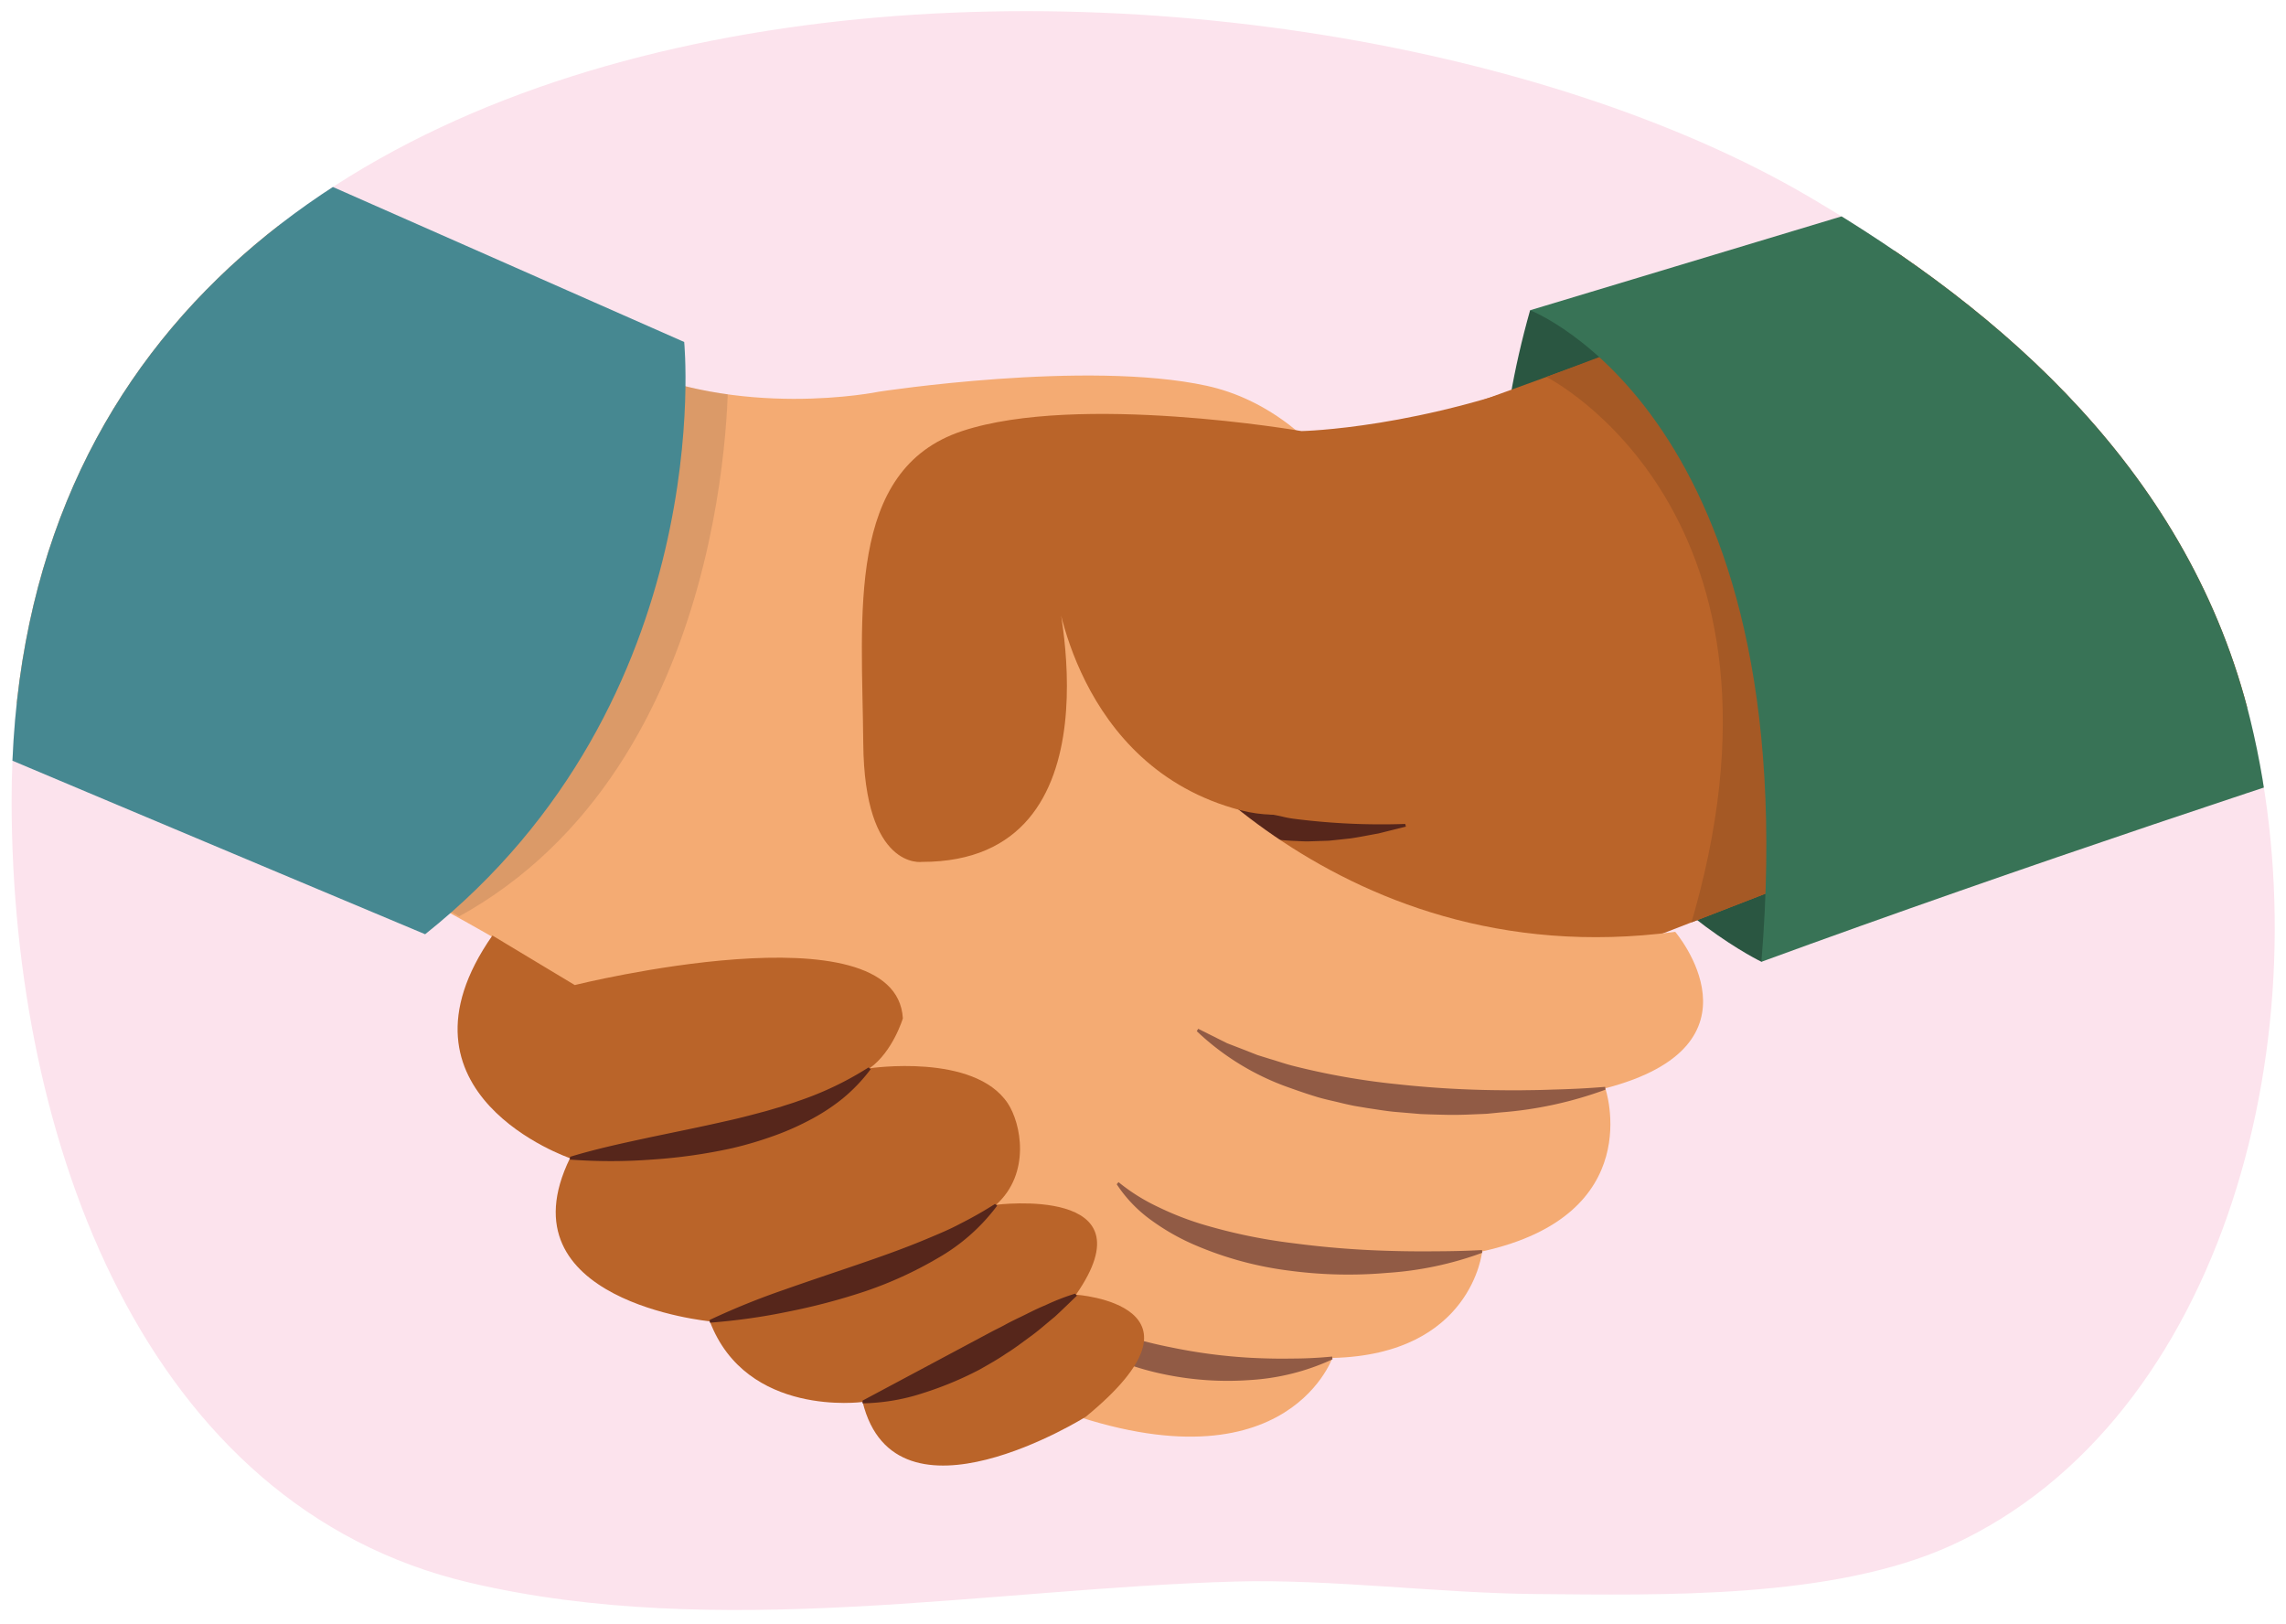 <svg id="Artwork" xmlns="http://www.w3.org/2000/svg" xmlns:xlink="http://www.w3.org/1999/xlink" width="380" height="270" viewBox="0 0 380 270"><defs><style>.cls-1{fill:#fce3ed;}.cls-2{fill:none;}.cls-3{clip-path:url(#clip-path);}.cls-4{fill:#2a5641;}.cls-5{fill:#f4ab73;}.cls-6{fill:#ba6429;}.cls-7{fill:#56261b;}.cls-8{clip-path:url(#clip-path-2);}.cls-9{fill:#7a5540;opacity:0.2;}.cls-10{clip-path:url(#clip-path-3);}.cls-11{fill:#a55925;}.cls-12{fill:#915b45;}.cls-13{fill:#468891;}.cls-14{fill:#387356;}</style><clipPath id="clip-path"><path class="cls-1" d="M255.273,264.971c-15.862-.127-34.327-2.534-50.025-2.076-41.287,1.2-85.807,9.9-127.175.188-54-12.676-76.027-73.312-76.143-129.611C1.618-18.607,213.02-18.777,300.741,32.724c32.556,19.114,63.371,46.092,73.335,86.95,12.574,51.558-4.127,116.442-49.732,137.219C304.685,265.849,276.1,265.139,255.273,264.971Z"/></clipPath><clipPath id="clip-path-2"><path class="cls-2" d="M278.469,154.891c-58.1,7.748-89.649-37.63-89.649-37.63l7.424-5.067c5.248,11.438,14.758,22.583,31.763,20.773,0,0,9.711.432,7.64-20.671s-15.167-43.85-35.1-48.178-54.443.992-54.443.992-21.067,4.35-40.474-3.588c-4.706-2.688-7.56-4.58-7.56-4.58L6.827,24.822-13.166,6.583-55.192,90.388s157.684,63.95,177.606,96.6,49.8,45.931,49.8,45.931c40.95,16.6,49.251-7.194,49.251-7.194,23.243-.554,24.9-17.709,24.9-17.709,27.669-6.087,20.475-27.116,20.475-27.116C294.517,173.706,278.469,154.891,278.469,154.891Z"/></clipPath><clipPath id="clip-path-3"><path class="cls-2" d="M416.81,101.27c-1.092-.178-140.532,53.949-140.532,53.949l-67.954,24.828L165.965,95.785,252.4,62.47,371.556,21.022Z"/></clipPath></defs><path class="cls-1" d="M255.273,264.971c-15.862-.127-34.327-2.534-50.025-2.076-41.287,1.2-85.807,9.9-127.175.188-54-12.676-76.027-73.312-76.143-129.611C1.618-18.607,213.02-18.777,300.741,32.724c32.556,19.114,63.371,46.092,73.335,86.95,12.574,51.558-4.127,116.442-49.732,137.219C304.685,265.849,276.1,265.139,255.273,264.971Z"/><g class="cls-3"><path class="cls-4" d="M254.348,51.573l39.67-2.169,27.683,90.51-28.9,19.955S231.912,130.9,254.348,51.573Z"/><path class="cls-5" d="M190.066,89.637s4.374,46.9,37.941,43.33c0,0,9.711.432,7.64-20.671s-15.167-43.85-35.1-48.178-54.443.992-54.443.992-23.408,4.836-43.607-4.985L106.205,95,176.6,114.632Z"/><path class="cls-6" d="M416.81,101.27c-1.092-.178-140.532,53.949-140.532,53.949l-67.954,24.828L165.965,95.785,371.556,21.022Z"/><path class="cls-7" d="M178.969,102.292a97.168,97.168,0,0,0,8.673,16.165,43.5,43.5,0,0,0,11.886,11.92,33.876,33.876,0,0,0,7.406,3.656,36.592,36.592,0,0,0,4.035,1.264c.7.14,1.405.259,2.107.423a17.585,17.585,0,0,0,2.14.4,114.432,114.432,0,0,0,18.369.84l.12.446-4.583,1.142c-1.551.27-3.1.6-4.657.822l-2.354.253-1.177.125-1.185.039-2.369.078c-.79,0-1.581-.059-2.371-.086a46.051,46.051,0,0,1-4.724-.476,41.251,41.251,0,0,1-4.626-1.1,32.645,32.645,0,0,1-8.64-3.951,38.81,38.81,0,0,1-12.593-14.01,52.24,52.24,0,0,1-5.915-17.894Z"/><path class="cls-5" d="M3.127,21.447l94.938,35.5S148.977,90.7,175.539,75.757c0,0,19.921-4.543,44.547,3.816l3.6,13.892-34.864,23.8s31.544,45.378,89.649,37.63c0,0,16.048,18.815-11.621,26.009,0,0,7.194,21.029-20.475,27.116,0,0-1.66,17.155-24.9,17.709,0,0-8.3,23.8-49.251,7.194,0,0-29.883-13.281-49.8-45.931S-48.993,95.25-48.993,95.25l29.786-78.4Z"/><g class="cls-8"><path class="cls-9" d="M94.468,53.9l26.562,7.747s1.519,65.373-44.966,90.829l-30.23-13.495Z"/></g><path class="cls-6" d="M175.42,97.339s11.621,45.931-22.136,45.931c0,0-9.61,1.458-9.785-19.746s-2.943-45.454,16.426-51.868,56.419,0,56.419,0,19.92-.371,44.1-9.982l-1.067,32.118s-25.456,48.1-53.125,40.9S175.42,97.339,175.42,97.339Z"/><g class="cls-10"><path class="cls-11" d="M287.479,50.807c-12.115,5.11-30.419,11.851-30.419,11.851s44.67,22.478,23.74,91.925l34.323-13.965S310.212,77.229,287.479,50.807Z"/></g><path class="cls-12" d="M221.5,225.953a38.012,38.012,0,0,1-13.738,3.448,51.646,51.646,0,0,1-14.123-.932,45.658,45.658,0,0,1-13.387-4.973c-1.03-.623-2.055-1.242-3.042-1.914-.969-.714-1.9-1.488-2.82-2.242l-1.336-1.192c-.423-.427-.837-.862-1.225-1.329a33.467,33.467,0,0,1-2.24-2.807l.275-.37,2.834,1.834c.474.3.938.619,1.419.909l1.493.784c1,.519,1.967,1.088,2.979,1.574l3.088,1.349a68.963,68.963,0,0,0,12.9,3.857,89.393,89.393,0,0,0,13.369,1.755c2.249.113,4.5.168,6.753.124,2.251,0,4.51-.112,6.742-.332Z"/><path class="cls-6" d="M81.851,155.508,95.54,163.74s53.437-13.276,54.543,5.539c0,0-1.66,5.534-5.534,8.3,0,0,17.364-2.592,22.966,5.811,2.214,3.32,3.874,11.621-1.937,16.878,0,0,26.009-3.32,13.281,14.941,0,0,24.349,1.661,1.631,20.292,0,0-31.627,19.8-37.1-2.458,0,0-19.312,2.642-25.4-13.406,0,0-34.864-3.321-23.242-27.116C94.745,192.522,63.472,181.832,81.851,155.508Z"/><path class="cls-12" d="M266.873,181.13a64.688,64.688,0,0,1-17.372,3.78l-2.21.219c-.738.051-1.477.068-2.216.1-1.478.069-2.956.113-4.439.086s-2.962-.069-4.445-.127l-4.442-.376c-1.477-.144-2.954-.4-4.427-.617l-2.206-.37c-.733-.149-1.466-.308-2.194-.486-1.457-.364-2.921-.644-4.356-1.107-1.441-.44-2.864-.938-4.277-1.443a42.888,42.888,0,0,1-15.348-9.378l.234-.4,3.862,1.93.965.48,1.008.389,2.013.778,2.007.792,2.061.642c1.382.4,2.738.892,4.141,1.223a119.126,119.126,0,0,0,17.014,2.977,168.831,168.831,0,0,0,17.273,1c1.443.021,2.886.026,4.329-.006q2.166-.015,4.329-.1c2.885-.073,5.775-.209,8.646-.453Z"/><path class="cls-12" d="M246.391,208.247a56.484,56.484,0,0,1-15.814,3.341,74.09,74.09,0,0,1-16.121-.353,57.976,57.976,0,0,1-15.8-4.265,37.234,37.234,0,0,1-7.254-4.118,22.71,22.71,0,0,1-5.772-6l.3-.35a31.815,31.815,0,0,0,6.582,4.127,49.9,49.9,0,0,0,7.253,2.853,90.472,90.472,0,0,0,15.295,3.182,152.91,152.91,0,0,0,15.616,1.253q3.919.124,7.842.08c2.613-.008,5.233-.059,7.839-.206Z"/><path class="cls-7" d="M94.762,192.291c4.537-1.379,8.893-2.289,13.189-3.221,4.291-.9,8.5-1.744,12.623-2.687,2.07-.447,4.1-.976,6.114-1.52,1.019-.25,1.995-.586,3.009-.854.975-.336,1.989-.616,2.958-.978a53.49,53.49,0,0,0,11.71-5.589l.369.277a28.028,28.028,0,0,1-4.686,4.908,33.378,33.378,0,0,1-5.7,3.685,44.723,44.723,0,0,1-6.231,2.679,60.983,60.983,0,0,1-6.506,1.89,89.123,89.123,0,0,1-13.383,1.88,90.636,90.636,0,0,1-13.5-.009Z"/><path class="cls-7" d="M117.969,219.407a123.782,123.782,0,0,1,12.349-5.006c4.063-1.435,8.074-2.769,12.026-4.12s7.845-2.721,11.644-4.313c1.9-.8,3.834-1.584,5.679-2.581a65.231,65.231,0,0,0,5.725-3.255l.372.273a32.094,32.094,0,0,1-9.892,8.736,65.029,65.029,0,0,1-12.028,5.5,105.263,105.263,0,0,1-12.771,3.378,101.8,101.8,0,0,1-13.068,1.844Z"/><path class="cls-7" d="M143.392,232.813l17.282-9.228,4.189-2.238c.7-.376,1.436-.707,2.141-1.1s1.432-.752,2.17-1.111c1.493-.693,2.933-1.5,4.541-2.144a37.4,37.4,0,0,1,4.984-1.948l.321.331c-1.227,1.166-2.434,2.359-3.683,3.507-1.318,1.067-2.578,2.211-3.952,3.209s-2.719,2.037-4.167,2.932c-1.4.962-2.892,1.786-4.369,2.632a57.509,57.509,0,0,1-9.416,3.915,33.886,33.886,0,0,1-10.053,1.7Z"/><path class="cls-13" d="M-52.937-16.686,113.732,56.846s5.878,59.479-43.062,98.449C12.073,130.742-107,80.447-107,80.447Z"/><path class="cls-14" d="M425.591-.043,254.348,51.573s45.92,17.563,38.449,108.3c87.032-31.817,181.581-60.027,181.581-60.027Z"/></g></svg>